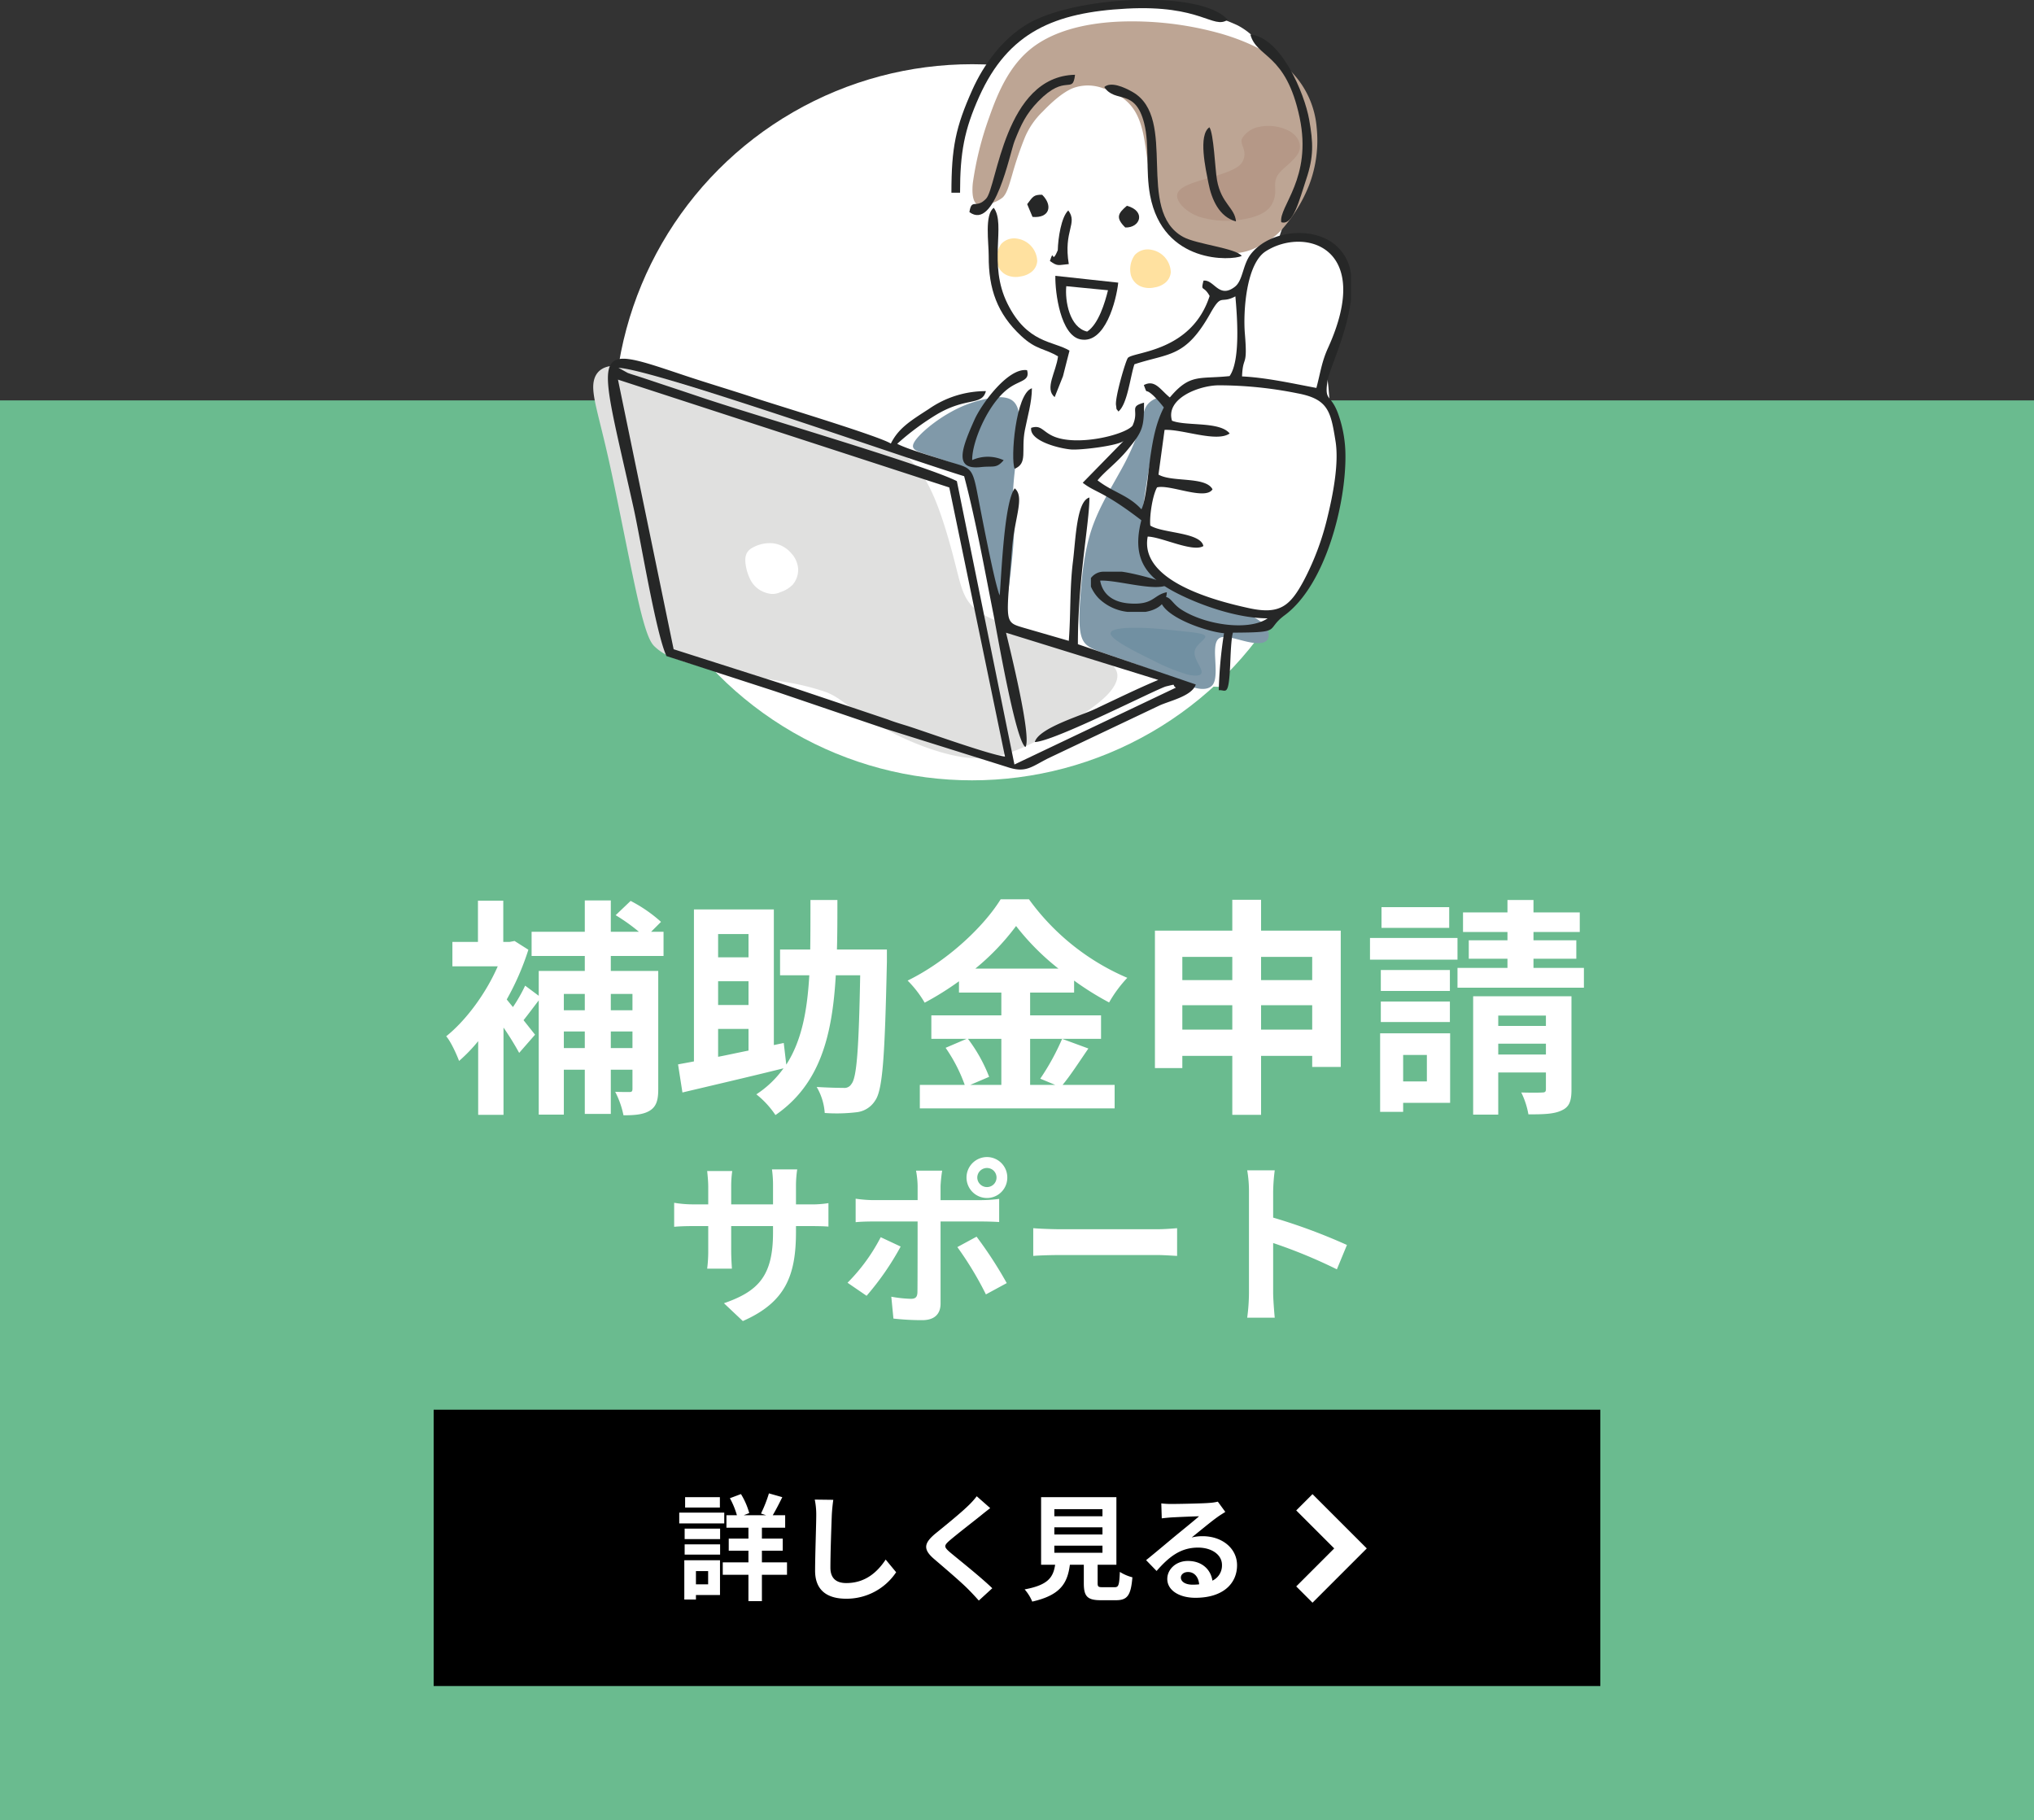 <?xml version="1.0" encoding="UTF-8"?>
<svg xmlns="http://www.w3.org/2000/svg" xmlns:xlink="http://www.w3.org/1999/xlink" width="530" height="474.334" viewBox="0 0 530 474.334">
  <rect x="0" y="0" width="530" height="474.334" fill="#333333" stroke="none"/>
  <defs>
    <clipPath id="clip-path">
      <rect id="長方形_210" data-name="長方形 210" width="197.45" height="200.521" fill="none"></rect>
    </clipPath>
  </defs>
  <g id="_01" data-name="01" transform="translate(-410 -1218.166)">
    <rect id="長方形_200" data-name="長方形 200" width="530" height="370" transform="translate(410 1322.5)" fill="#6abb8f"></rect>
    <g id="menu_item02_img" transform="translate(271.001 -41.772)">
      <circle id="楕円形_17" data-name="楕円形 17" cx="93.301" cy="93.301" r="93.301" transform="translate(299 1276.67)" fill="#fff"></circle>
      <g id="グループ_285" data-name="グループ 285" transform="translate(293.576 1259.937)" clip-path="url(#clip-path)">
        <path id="パス_740" data-name="パス 740" d="M24.572,158.562c-.8-3.837-2.266-10.863-4.45-20.843s-5.089-22.913-6.547-29.906-1.472-8.043-1.292-8.868a2.333,2.333,0,0,1,1.353-1.794,7.122,7.122,0,0,1,4.024-.217,82.259,82.259,0,0,1,10.617,2.893c5.871,1.83,14.857,4.73,24.346,7.8s19.482,6.318,25.027,8.119,6.643,2.16,7.4,1.959,1.169-.959,2.1-1.906a28.034,28.034,0,0,1,5.01-3.724c2.617-1.643,6.4-3.8,8.96-5.057a22.673,22.673,0,0,1,5.459-2c1.543-.369,3.277-.734,4.429-.972a7.41,7.41,0,0,0,2.555-.825c.831-.475,1.92-1.316,3.067-2.063a15.824,15.824,0,0,1,3.824-1.881,18.757,18.757,0,0,1,4.693-.853,16.8,16.8,0,0,0,3.414-.16c.707-.259.9-.943,1.137-1.815s.533-1.933.1-2.621-1.605-1-2.634-1.332a12.079,12.079,0,0,1-3.927-2.129,32.45,32.45,0,0,1-7.14-6.89c-2-2.857-2.88-6-3.421-9.8a104.01,104.01,0,0,1-.823-11.146c-.072-2.878-.011-4.17-.089-5.334s-.293-2.2-.708-2.473-1.029.22-1.816.645a7.261,7.261,0,0,1-2.61.866,2.389,2.389,0,0,1-2.342-1.046,12.085,12.085,0,0,1-1.727-4.234,18.87,18.87,0,0,1-.277-5.871A48.941,48.941,0,0,1,104.1,34.811a76.757,76.757,0,0,1,4.758-11.638c1.739-3.53,3.363-6.417,6.153-9a40.831,40.831,0,0,1,10.055-6.4,48.046,48.046,0,0,1,8.958-3.075,55.323,55.323,0,0,1,10.444-1.8,77.952,77.952,0,0,1,12.712.358,53.172,53.172,0,0,1,9.575,1.9A57.454,57.454,0,0,1,175.483,8.3a17.736,17.736,0,0,1,4.9,3.722,79.3,79.3,0,0,1,5.8,5.868,28.316,28.316,0,0,1,4.791,7.621,36.458,36.458,0,0,1,2.145,8.611,32.687,32.687,0,0,1,.331,7.439,34.11,34.11,0,0,1-1.642,7.692c-.9,2.776-2.14,5.824-2.981,7.885s-1.278,3.137-1.66,4.213-.71,2.153-.9,2.7-.237.561.694.407a40.623,40.623,0,0,1,4.553-.56,12.051,12.051,0,0,1,4.653.593,10.762,10.762,0,0,1,3.957,2.464,11.876,11.876,0,0,1,2.62,4.026,16.735,16.735,0,0,1,1.133,5.071,23.093,23.093,0,0,1-.713,7.192c-.754,3.341-2.162,8.017-3.129,10.909s-1.493,4-1.839,5.308a13.9,13.9,0,0,0-.457,3.868,4.424,4.424,0,0,0,1.045,2.656c.72,1.027,1.891,2.5,2.476,6.988a75.988,75.988,0,0,1-.366,18.488,68.256,68.256,0,0,1-4.5,16.008,36.2,36.2,0,0,1-4.664,8.684,56.275,56.275,0,0,1-4.481,4.81,23.761,23.761,0,0,0-1.689,2.151,4.85,4.85,0,0,1-2.65,1.361,43.061,43.061,0,0,1-5.762.958c-1.766.178-2.854.162-3.436.539s-.657,1.147-.881,3.675-.6,6.817-.783,8.961-.187,2.143-1.573,2.1-4.161-.134-5.865-.03-2.337.4-5.691,2.086-9.429,4.756-16.606,8.131-15.459,7.052-19.791,8.894-4.715,1.848-5.423,1.579-1.744-.814-4.274-1.733-6.556-2.214-11.926-3.94-12.087-3.887-15.572-4.8c-.656-.172-1.2-.3-1.649-.391-7.526-2.794-19.012-6.589-27.116-8.926a8.924,8.924,0,0,0-1.979-.921c-2.237-.844-6.463-2.221-11.033-3.71L31.3,172.951c-2.765-.9-3.383-1.1-3.768-1.569a6.148,6.148,0,0,1-.814-2.524c-.276-1.324-.676-3.242-.944-4.526s-.4-1.933-1.2-5.771M169.541,78.5a18.993,18.993,0,0,1-1.824,3.686,36.823,36.823,0,0,1-5.916,7.073,23.5,23.5,0,0,1-7.267,4.445,35.538,35.538,0,0,1-5.707,1.619c-1.112.232-1.112.232-1.334.79a23.479,23.479,0,0,0-.868,2.466c-.2.792-.161,1.263.24,1.57a12.572,12.572,0,0,0,2.506.914,17.944,17.944,0,0,1,4.773,2.382,43.627,43.627,0,0,1,3.2,3.1c.622.486.792-.026,1.831-1.024a16.834,16.834,0,0,1,5.192-3.359,22.725,22.725,0,0,1,6.624-1.261,16.316,16.316,0,0,0,3.439-.305c.594-.235.741-.748,1.034-2.271a46.388,46.388,0,0,0,.831-6.3c.1-2.239-.146-4.184-.148-6.347a54.511,54.511,0,0,1,.422-6.1c.184-1.556.311-2.287.08-2.469s-.82.185-1.66.489a14.1,14.1,0,0,1-2.694.646,5.055,5.055,0,0,1-1.5.011,3.386,3.386,0,0,1-.655-.152c-.178-.06-.36-.137-.6.392" transform="translate(-7.675 -1.745)" fill="#fff" fill-rule="evenodd"></path>
        <path id="パス_741" data-name="パス 741" d="M224.939,290.434c1.24-1.948,5.17-5.334,9.469-7.686a30.912,30.912,0,0,1,12.057-3.83c3.091-.161,4.6.836,5.3,2.827s.562,4.978.123,9.027-1.184,9.162-1.3,12.626.4,5.274.3,9.6-.836,11.178-1.37,15.049-.874,4.768-1.242,4.682-.766-1.155-1.757-3.517a63.378,63.378,0,0,1-3.778-11.29c-1.2-5.269-2.017-12.149-2.889-15.953s-1.8-4.536-4.017-5.452-5.725-2.018-8.2-2.823-3.928-1.314-2.687-3.262" transform="translate(-141.183 -175.404)" fill="#8099a9" fill-rule="evenodd"></path>
        <path id="パス_742" data-name="パス 742" d="M362.42,278.865a5.288,5.288,0,0,0-3.524,2.189c-.87,1.394-1.077,3.608-2.037,6.556a66.9,66.9,0,0,1-5.047,10.924c-2.371,4.3-5.4,9.216-7.225,14.668s-2.46,11.443-2.858,16.528S341.168,339,342,341.4s2.645,3.024,6.812,4.447,10.686,3.65,14.766,5.305,5.721,2.737,7.67,3.312,4.205.64,5.1-1.055.442-5.154.388-7.671.3-4.092,1.792-4.4,4.134.644,6.5,1.177,4.451.648,5.307-.436.481-3.362-2.4-5.281-8.257-3.475-12.969-5.1a53.076,53.076,0,0,1-11.593-5.219,13.421,13.421,0,0,1-5.345-6.156c-.868-2.175-.969-4.439-.456-9.263s1.637-12.207,2.635-17.408a65.9,65.9,0,0,1,2.637-10.317c.771-2.1,1.441-3.276,1.421-3.925s-.727-.769-1.848-.543" transform="translate(-214.712 -175.315)" fill="#8099a9" fill-rule="evenodd"></path>
        <path id="パス_743" data-name="パス 743" d="M283.451,174.07a6.444,6.444,0,0,1,1.023-5.194,4.585,4.585,0,0,1,4.3-1.36,6.115,6.115,0,0,1,5.081,5.839,3.947,3.947,0,0,1-1.534,2.838,5.842,5.842,0,0,1-2.73,1.137,5.97,5.97,0,0,1-3.337-.19,4.5,4.5,0,0,1-2.805-3.071" transform="translate(-178.161 -105.307)" fill="#ffe1a0" fill-rule="evenodd"></path>
        <path id="パス_744" data-name="パス 744" d="M266.371,57.181a85.182,85.182,0,0,1,4.342-17.372c2.33-6.688,5.355-13.35,10.884-17.751s13.563-6.539,22.573-6.988a85.343,85.343,0,0,1,27.12,3.19c8.125,2.4,14.387,5.952,18.392,10.183a23.554,23.554,0,0,1,6.291,14.19A32.549,32.549,0,0,1,354.026,57.6a38.954,38.954,0,0,1-6.994,11.477,16.489,16.489,0,0,1-5.471,4.092,14.442,14.442,0,0,1-5.808,2.132,24.918,24.918,0,0,1-8.792-1.364c-3.228-.98-6.553-2.337-8.969-4.672s-3.922-5.648-4.9-10.287-1.421-10.6-2.324-14.745-2.265-6.465-4.032-8.184a15.706,15.706,0,0,0-6.374-3.607,11.212,11.212,0,0,0-7.953-.031c-2.817,1.169-5.75,3.934-7.838,6.105a20.28,20.28,0,0,0-4.57,6.573,92.162,92.162,0,0,0-3.356,9.845c-.875,2.962-1.382,4.824-2.445,5.91a8.238,8.238,0,0,1-3.846,1.727c-1.166.33-1.878.682-2.677.245S266,61.15,266.371,57.181" transform="translate(-167.468 -9.42)" fill="#bda594" fill-rule="evenodd"></path>
        <path id="パス_745" data-name="パス 745" d="M427.026,112.792a24.476,24.476,0,0,1-11.32-.712c-3.417-1.246-5.766-3.738-5.7-5.517s2.563-2.848,5.873-3.88,7.44-2.029,9.576-3.417a3.985,3.985,0,0,0,1.994-4.45c-.285-1.282-1-2.065-.5-3.168a6.657,6.657,0,0,1,4.663-3.026,11.746,11.746,0,0,1,7.787,1.217c2.128,1.288,3.179,3.436,2.288,5.429s-3.719,3.832-5.028,5.392-1.1,2.841-1.1,4.372a6.772,6.772,0,0,1-1.5,4.734c-1.281,1.424-3.63,2.492-7.048,3.025" transform="translate(-257.859 -55.608)" fill="#b59887" fill-rule="evenodd"></path>
        <path id="パス_746" data-name="パス 746" d="M11.958,319.029c-2.183-9.216-5.414-26.541-7.932-37.77S-.3,264.895.041,261.508s2.821-5.027,6.855-4.659,9.619,2.739,20.649,6.07,27.5,7.618,37.862,10.712S80,278.623,83.228,282s5.435,8.22,7.228,13.294,3.17,10.375,4.173,14.337,1.63,6.586,3.236,8.775,4.188,3.941,10.7,6.186,16.948,4.98,22.47,7.508,6.128,4.846,5.179,7.2-3.453,4.74-7.808,7.738a110.4,110.4,0,0,1-15.837,8.979c-5.275,2.37-9.619,3.5-15.006,2.934s-11.821-2.821-17.243-5.36A84.968,84.968,0,0,1,67.6,346.192c-2.882-2.031-4.236-3.275-6.9-4.329a61.481,61.481,0,0,0-10.668-2.645c-4.036-.725-8.142-1.31-11.883-1.951s-7.118-1.337-10.235-2.148a60.789,60.789,0,0,1-7.843-2.532,12.385,12.385,0,0,1-3.781-2.35c-1.014-.887-2.15-1.993-4.334-11.209" transform="translate(0 -161.503)" fill="#e0e0df" fill-rule="evenodd"></path>
        <path id="パス_747" data-name="パス 747" d="M85.7,274.059a67.742,67.742,0,0,1,10.4-7.706c7.8-4.564,11.661-2.128,12.712-6.016a25.9,25.9,0,0,0-14.844,4.634c-4.783,3.092-7.916,4.99-9.927,9.031-3.067-1.959-29.873-10.028-35.433-11.884-5.892-1.965-12.257-3.839-18.161-5.81C5.219,247.883,7.42,247.709,17,290.746c1.81,8.129,5.84,32.85,8.58,38.627L53.9,338.555l28.617,9.733,31.829,9.988c4.854,1.65,6.279-.031,10.7-2.264L154,342.268c2.655-1.23,8.544-2.456,9.491-5.492l-30.71-10.492c0-17.126,3-31.421,3-38.22-3.355.913-3.565,10.89-4.292,16.689-.857,6.847-.548,13.811-1.079,20.652l-12-3.475c-4.929-1.477-4.283-1.349-2.813-20.337.64-8.27,3.394-13.646.737-15.921-2.715,3.431-3.452,21.856-3.916,27.851-1.241-2.386-5.03-22.433-5.9-26.909-1.369-7.053-2-6.148-8.283-8.2C94.8,277.3,88.189,275.4,85.7,274.059m-30.9,62.262v0l-.088-.028-.006,0-27.266-8.7L12.94,257.339l86.327,28.1,14.515,70.126c-4-.492-19.654-6.108-24.921-7.823-1.386-.451-4.014-1.2-5.556-1.831Zm58.646-57.983a9.963,9.963,0,0,0-8.207-.032c-.1-4.793,4.355-15.374,9.985-19.044,2.755-1.8,5.073-1.663,4.311-4.382-4.884-.734-11.815,8.68-13.723,12.952-3.429,7.682-5.345,13.07,1.674,12.3,3.336-.365,4.017.459,5.96-1.8M13.081,254.27c9.063.364,75.144,23.7,90.057,28.233,2.979,11.2,5.342,24.371,7.612,35.849,1.016,5.134,5.774,33.119,8.358,34.719,1.723-2.374-4.061-25.674-5.051-29.784l39.671,12.3c-5.359,2.233-11.552,5.279-16.7,7.687-3.621,1.692-14.486,4.889-15.478,8.5,5.021-.107,32.049-13.994,34.242-14.508,3.016-.706,1.305-.449,2.524.333L116.243,357.63l-15-73.839c-8.028-4.1-51.533-16.781-66.113-21.673q-5.613-1.883-11.235-3.747c-1.874-.625-3.743-1.259-5.625-1.867-.8-.26-2.092-.632-2.82-.927Z" transform="translate(-6.49 -158.418)" fill="#262727" fill-rule="evenodd"></path>
        <path id="パス_748" data-name="パス 748" d="M331.643,217.728,320.919,228.7c3.3,2.6,5.294,2.106,15.267,9.768-2.522,9.8.953,14.8,9.421,19.084,6.522,3.3,15.868,6.474,23.487,6.477-4.807,3.337-16.1,1.806-22.457-2.263-2.815-1.8-2.773-3.929-5.513-3.24-.489,4.767,12.035,9.019,16.607,9.379a114.124,114.124,0,0,0-1.37,14.859c1.832-.221,2.592,2.1,2.983-6.761.086-1.942.231-6.758.714-8.242,13.293-.054,8.219-.65,13.475-4.537,10.735-7.939,16.023-29.243,15.835-41.924a32.454,32.454,0,0,0-1.982-10.794c-1.937-5.128-3.6-2.844-2.633-8.646.449-2.7,5-12.039,6.063-20.857v-6.521a11.685,11.685,0,0,0-7.221-9.644c-5.972-2.562-14.678-1.009-18.815,4.2-2.219,2.791-2.084,6.936-4.213,8.588-4.186,3.247-5.411-1.94-8.185-1.59-.749,3.082-.042,1.032,1.6,3.993-4.7,14.582-19.694,14.492-21.282,16.115-.56.572-3.415,10.333-3.112,12.327.242,1.594-.061.644.623,1.67,2.368-1.956,3.056-8.982,4.173-12.312,9.026-2.984,13.233-1.628,19.751-13.212,3.1-5.5,2.594-2.369,6.559-4.484.482,5.382,1.337,16.767-1.514,20.773-7.906.844-10.279-.736-15.567,5.57-2.481-1.994-3.865-4.771-6.774-3.225,1.109,2.882,0,.427,2.576,2.828a32.076,32.076,0,0,1,2.635,3.005c-2.011,3.96-2.774,7.973-3.456,12.442-.517,3.394-1.174,11.893-2.391,14.1-3.319-3.7-7.473-4.455-11.428-7.559,2.077-2.513,5.083-4.6,7.862-8,3.934-4.8,4.251-5.781,4.251-12.234-4.1,1.115-1.105,1.891-3,6-2.043,2.436-14.571,5.487-20.7,2.722-2.809-1.268-3.092-3-5.707-2.164-.481,3.389,7.175,5.364,10.4,5.639,2.426.207,12.453-.98,13.762-2.287m6.2,24.985c3.614.077,11.767,4.193,14.512,2.464-.742-3.635-10.687-3.29-13.832-5.338-.246-2.422.564-7.827,1.76-9.945,3.291-.874,12.6,3.489,14.453.5-1.822-3.428-10.55-1.771-14.082-3.837l1.584-11.643c4.651-.233,13.569,3.327,16.966.931-2.611-3.218-11.311-1.845-15.028-3.325-1.736-5.828,7.065-9.185,12.145-9.227a104.033,104.033,0,0,1,20.471,2.073c8.109,1.5,8.746,4.7,9.995,12.482.936,5.829-.682,14.018-2.1,19.817a70.011,70.011,0,0,1-6.1,16.383c-3.614,6.761-6.3,9.062-14.319,7.319-8.487-1.846-28.623-6.959-26.425-18.65M381.8,203.995c-5.917-1.1-12.966-2.7-19.372-3,.233-5.747,1.5-2,.736-11.169-.465-5.584.291-18.149,5.45-21.446,10.011-6.4,28.26-1.254,16.21,25.211-1.665,3.658-1.971,6.483-3.024,10.407" transform="translate(-193.365 -102.907)" fill="#262727" fill-rule="evenodd"></path>
        <path id="パス_749" data-name="パス 749" d="M291.671,52.507c-18.418.39-20.319,29.267-23.165,32.281-2.658,2.814-3.759-.248-4.356,3.5,6.657,4.96,10.491-15.29,11.781-18.553,1.673-4.227,2.963-7.025,6.168-10.317,7.221-7.42,8.958-1.583,9.572-6.909m-4.43,73.377c-.491,4.062-3.576,8.406-.878,10.62l2.169-5.454c.6-2.294,1.089-4.388,1.7-6.665-4.283-2.585-11.01-1.828-16.186-12.282-5.125-10.349-.335-20.511-3.545-24.93-2.458,1.725-1.305,9.092-1.323,12.565-.044,8.559,2.228,15.02,8.43,20.792,4,3.725,6.09,3.218,9.629,5.354" transform="translate(-166.127 -33.022)" fill="#262727" fill-rule="evenodd"></path>
        <path id="パス_750" data-name="パス 750" d="M251.52,50.209h2.248c0-10.5,1.116-16.4,4.975-25,7.587-16.9,19.7-21.978,38.464-22.967,19.481-1.028,22.432,5.468,26.305,2.916C320.771,1.973,313.724.33,305.481,0h-6.5c-10.489.393-21.57,2.625-27.7,6.284-6.544,3.908-11.382,10.571-14.323,17.144-4.322,9.663-5.44,14.955-5.44,26.781" transform="translate(-158.184 0.001)" fill="#262727" fill-rule="evenodd"></path>
        <path id="パス_751" data-name="パス 751" d="M358.844,60.055c2.864,4.4,8.054.116,10.412,9.5,1.414,5.626.323,12.31,1.523,18.71,3.379,18.016,21.253,17.032,23.89,15.816-1.459-2.041-11.76-3.037-15.264-4.961-12.566-6.907-1.224-30.92-13.184-37.771-2.294-1.314-5.68-2.761-7.376-1.29" transform="translate(-225.681 -37.38)" fill="#262727" fill-rule="evenodd"></path>
        <path id="パス_752" data-name="パス 752" d="M469.484,73.137c3.122,1.028,4.721-5.9,6.487-11.131,2-5.911,1.863-9.534.782-15.624-1.22-6.868-7.333-21.43-15.315-22.15,1.666,6.2,9.254,4.7,12.832,21.635,3.351,15.866-5.479,23.174-4.785,27.269" transform="translate(-290.203 -15.24)" fill="#262727" fill-rule="evenodd"></path>
        <path id="パス_753" data-name="パス 753" d="M332.765,208.219c-4.6-1.074-5.807-7.974-5.434-11.831l10.869,1.057c-.787,3.189-2.462,8.84-5.435,10.774m8.1-12.755-16.383-1.776c-.086,4.36,1.352,15.555,6.587,16.567,6.392,1.236,9.294-10.083,9.8-14.791" transform="translate(-204.067 -121.813)" fill="#262727" fill-rule="evenodd"></path>
        <path id="パス_754" data-name="パス 754" d="M436.916,113.913c-.327-3.633-3.841-4.61-4.953-10.782-.5-2.784-.839-12.182-1.981-13.755-2.988,2.068-.947,10.938-.258,14.5.846,4.368,2.834,8.847,7.192,10.041" transform="translate(-269.427 -56.21)" fill="#262727" fill-rule="evenodd"></path>
        <path id="パス_755" data-name="パス 755" d="M295.283,293.612c3.5-1.465,1.622-4.709,2.66-10.078.657-3.4,1.831-7.258,1.834-10.905-4.27,1.343-5.62,18.536-4.493,20.984" transform="translate(-185.468 -171.459)" fill="#262727" fill-rule="evenodd"></path>
        <path id="パス_756" data-name="パス 756" d="M322.721,158.13c-1.761,4.18-.864-.918-2.054,2.805,2.079,1.512,2.176,1.032,4.922.813-1.454-8.747,2.412-10.557-.128-13.982-1.834,1.687-2.674,7.27-2.74,10.364" transform="translate(-201.671 -92.932)" fill="#262727" fill-rule="evenodd"></path>
        <path id="パス_757" data-name="パス 757" d="M304.715,139.2l1.39,3.322c4.472.386,5.363-2.948,2.512-5.772-2.207-.042-2.427.489-3.9,2.45" transform="translate(-191.639 -86)" fill="#262727" fill-rule="evenodd"></path>
        <path id="パス_758" data-name="パス 758" d="M370.783,150.159c3.956.123,5.444-4.3.421-5.659-2.329,1.992-3.012,3.093-.421,5.659" transform="translate(-232.147 -90.878)" fill="#262727" fill-rule="evenodd"></path>
        <path id="パス_759" data-name="パス 759" d="M377.222,181.833a6.444,6.444,0,0,1,1.024-5.2,4.586,4.586,0,0,1,4.3-1.36,6.119,6.119,0,0,1,5.082,5.84,3.948,3.948,0,0,1-1.535,2.84,5.839,5.839,0,0,1-2.731,1.137,5.971,5.971,0,0,1-3.338-.189,4.5,4.5,0,0,1-2.806-3.072" transform="translate(-237.135 -110.188)" fill="#ffe1a0" fill-rule="evenodd"></path>
        <path id="パス_760" data-name="パス 760" d="M369.251,406.8c-3.576.7-3.369,3.411-9.827,2.919-3.96-.3-6.875-2.182-7.545-5.942,4.456-.206,14.349,2.926,17.587,1.087-.843-.958-8.974-3.043-11.923-3.411H352.55a4.122,4.122,0,0,0-3.079,1.652v2.238a10.42,10.42,0,0,0,2.051,3.072,12.758,12.758,0,0,0,7.444,3.5h4.75c3.036-.52,5.411-2.141,5.536-5.12" transform="translate(-219.786 -252.481)" fill="#262727" fill-rule="evenodd"></path>
        <path id="パス_761" data-name="パス 761" d="M115.959,394.151a7.926,7.926,0,0,0,3.179-1.94,5.969,5.969,0,0,0,1.421-4.036,6.587,6.587,0,0,0-1.782-4.126,7.382,7.382,0,0,0-4.735-2.615,9.206,9.206,0,0,0-5.908,1.465c-1.33,1.015-1.465,2.367-1.285,3.856a12.484,12.484,0,0,0,1.353,4.329,6.618,6.618,0,0,0,2.5,2.593,7.222,7.222,0,0,0,2.886.947,4.939,4.939,0,0,0,2.368-.473" transform="translate(-67.158 -239.861)" fill="#fff" fill-rule="evenodd"></path>
        <path id="パス_762" data-name="パス 762" d="M381.391,441.643c-3.275-.338-6.764-.766-10.644-.836s-8.151.213-7.4,1.815,6.514,4.521,10.786,6.585A50.08,50.08,0,0,0,383.367,453c2.189.515,3.791.338,3.613-.872s-2.136-3.453-1.8-5.233,2.972-3.1,2.759-3.881-3.275-1.032-6.55-1.37" transform="translate(-228.457 -277.222)" fill="#7190a2" fill-rule="evenodd"></path>
      </g>
    </g>
    <path id="パス_998" data-name="パス 998" d="M-100.2-26.34v4.26h-5.64v-4.26Zm-5.64,14.1v-4.32h5.64v4.32Zm-12.24,0v-4.32h5.46v4.32Zm5.46-14.1v4.26h-5.46v-4.26Zm20.52-9.9v-6.3h-3.24l2.58-2.58a37.4,37.4,0,0,0-7.92-5.46l-3.9,3.72a48.2,48.2,0,0,1,6.06,4.32h-7.32V-50.7h-6.78v8.16h-13.86v6.3h13.86v3.9h-12v6.48l-3.54-2.64a41.9,41.9,0,0,1-3.18,5.58q-.9-1.08-1.62-1.98a68.91,68.91,0,0,0,5.64-12.96l-3.6-2.28-1.26.24h-1.68V-50.64h-6.6V-39.9h-6.66v6.36h11.82c-3.12,7.14-8.28,14.1-13.44,18.24,1.08,1.14,2.7,4.62,3.36,6.42a41.017,41.017,0,0,0,4.98-5.16V5.16h6.6V-17.58a75.043,75.043,0,0,1,4.08,6.6l4.14-4.74-3-3.78c1.2-1.5,2.58-3.36,3.96-5.16V5.1h6.54V-6.6h5.46V4.92h6.78V-6.6h5.64v4.98c0,.66-.18.84-.78.84-.54,0-2.16,0-3.72-.06a23.29,23.29,0,0,1,2.16,6.12c2.94,0,5.16-.18,6.84-1.2C-93.96,3-93.48,1.32-93.48-1.5V-32.34h-12.36v-3.9Zm14.22,19.02h7.92v5.64c-2.76.54-5.4,1.14-7.92,1.62Zm7.92-24.72v6.06h-7.92v-6.06Zm0,18.48h-7.92v-6.18h7.92ZM-33.9-37.92H-46.92c.12-4.08.12-8.4.12-12.9h-7.02c0,4.56,0,8.82-.06,12.9h-7.86v6.72h7.62c-.54,9.3-1.98,17.04-6,23.28l-.66-5.64-2.58.54V-48.36H-84.18v39.6c-1.5.3-2.94.54-4.14.78l1.14,7.32c7.32-1.74,17.16-4.02,26.34-6.3A26.42,26.42,0,0,1-67.92-.18a23.61,23.61,0,0,1,4.98,5.4C-51.36-2.76-48.12-15.36-47.22-31.2h6.36c-.36,19.26-.9,26.7-2.28,28.32a2.111,2.111,0,0,1-2.1,1.02c-1.32,0-4.02-.06-6.96-.24a15.368,15.368,0,0,1,2.1,6.78,43.429,43.429,0,0,0,8.16-.18,6.531,6.531,0,0,0,4.98-3.06c1.98-2.76,2.52-11.58,3.06-36.18ZM-4.08-14.64v12h-8.1l4.92-2.1a40.479,40.479,0,0,0-5.52-9.9Zm-6.78-18.3A62.591,62.591,0,0,0-.24-44.04,64.018,64.018,0,0,0,10.8-32.94Zm22.62,18.3A62.319,62.319,0,0,1,6.06-4.26l3.9,1.62H3.42v-12H21.9v-6.12H3.42V-26.7H14.88v-3.12A75.834,75.834,0,0,0,24-24.12a33.516,33.516,0,0,1,4.74-6.42A61.3,61.3,0,0,1,3.12-51H-4.26C-8.7-43.8-18.3-34.8-28.5-29.82a27.968,27.968,0,0,1,4.44,5.76,76.678,76.678,0,0,0,8.94-5.58v2.94H-4.08v5.94H-22.32v6.12h9.18L-18.6-12.3a41.223,41.223,0,0,1,4.98,9.66h-11.7V3.48H25.44V-2.64H11.88c2.1-2.52,4.44-6.18,6.72-9.48Zm51.84-2.4V-23.4H76.92v6.36Zm-20.52,0V-23.4H56.1v6.36ZM56.1-36v6.06H43.08V-36Zm20.82,0v6.06H63.6V-36ZM63.6-42.84v-8.04H56.1v8.04H35.94V-7.02h7.14V-10.2H56.1V5.16h7.5V-10.2H76.92v2.88h7.44V-42.84Zm49.02-6.12H94.98v5.4h17.64Zm2.16,8.04H91.98v5.64h22.8Zm-1.98,8.34h-18v5.46h18Zm-18,13.56h18v-5.34h-18Zm12,8.58v6.9h-6.18v-6.9Zm6.06-5.64H94.62V4.38h6V2.04h12.24Zm12.54,5.52v-2.82h12.42v2.82ZM137.82-20.7V-18H125.4v-2.7Zm6.66-5.04H118.86V5.1h6.54V-5.88h12.42v4.32c0,.66-.18.9-.96.9-.78.06-3.24.06-5.46,0a21.16,21.16,0,0,1,1.86,5.7c3.84,0,6.66-.06,8.64-1.02,2.04-.9,2.58-2.46,2.58-5.46Zm-9.9-7.38v-2.4h11.16v-4.8H134.58v-2.16h12.06v-5.1H134.58v-3.24H127.8v3.24H116.22v5.1H127.8v2.16H117.72v4.8H127.8v2.4H114.78v5.16h32.94v-5.16ZM-57.592,35.668V34.15h3.4c2.438,0,4.048.046,5.06.138V28.17a27.258,27.258,0,0,1-5.06.322h-3.4v-4.83a28.98,28.98,0,0,1,.322-4.278h-6.578a30.356,30.356,0,0,1,.276,4.278v4.83h-10.9V23.938A28.114,28.114,0,0,1-74.2,19.8H-80.73c.138,1.38.276,2.806.276,4.14v4.554h-3.91a29.88,29.88,0,0,1-4.968-.414v6.256c1.012-.092,2.668-.184,4.968-.184h3.91v6.256a37.2,37.2,0,0,1-.276,4.83h6.44c-.046-.92-.184-2.806-.184-4.83V34.15h10.9V35.9c0,11.316-3.91,15.272-12.788,18.354l4.922,4.646C-60.352,54.022-57.592,47.076-57.592,35.668ZM-10.35,21.5a2.513,2.513,0,0,1,2.53-2.484A2.474,2.474,0,0,1-5.336,21.5,2.474,2.474,0,0,1-7.82,23.984,2.513,2.513,0,0,1-10.35,21.5Zm-2.806,0A5.34,5.34,0,0,0-7.82,26.836,5.3,5.3,0,0,0-2.53,21.5a5.3,5.3,0,0,0-5.29-5.336A5.34,5.34,0,0,0-13.156,21.5ZM-19.5,19.706h-6.808a23.83,23.83,0,0,1,.414,4v3.68H-37.582a35.023,35.023,0,0,1-4.462-.368v6.118c1.288-.138,3.082-.184,4.462-.184H-25.9V33c0,2.162,0,16.744-.046,18.446-.046,1.2-.506,1.656-1.7,1.656a31.816,31.816,0,0,1-5.106-.552l.552,5.7a66.421,66.421,0,0,0,7.5.414c3.266,0,4.784-1.656,4.784-4.324V32.954H-9.154c1.242,0,3.036.046,4.508.138V27.066a37.229,37.229,0,0,1-4.554.322H-19.918v-3.68A37.289,37.289,0,0,1-19.5,19.706Zm-10.81,19.78-5.2-2.438A47.935,47.935,0,0,1-44.16,48.916l4.968,3.4A72.2,72.2,0,0,0-30.314,39.486Zm19.78-2.576-5.014,2.714A87.337,87.337,0,0,1-8.1,51.952l5.428-2.944A106.926,106.926,0,0,0-10.534,36.91ZM4.232,34.7v7.222c1.7-.138,4.784-.23,7.406-.23h24.7c1.932,0,4.278.184,5.382.23V34.7c-1.2.092-3.22.276-5.382.276h-24.7C9.246,34.978,5.888,34.84,4.232,34.7ZM60.444,51.584a50.524,50.524,0,0,1-.46,6.44H67.16c-.184-1.886-.414-5.106-.414-6.44V38.566A132.866,132.866,0,0,1,83.352,45.42l2.622-6.348a150.238,150.238,0,0,0-19.228-7.13V25.134a50.011,50.011,0,0,1,.414-5.52H59.984a31.932,31.932,0,0,1,.46,5.52Z" transform="translate(675 1503.5)" fill="#fff"></path>
    <g id="btn">
      <rect id="長方形_213" data-name="長方形 213" width="304" height="72" transform="translate(523 1585.5)"></rect>
      <path id="パス_999" data-name="パス 999" d="M-63.42-24.48h-9.06v2.7h9.06Zm1.14,4.02H-74.01v2.82h11.73Zm-4.2,15.24v3.45h-3.18V-5.22Zm3.09-2.82h-9.3V2.19h3.03V1.02h6.27ZM-72.6-9.51h9.24v-2.67H-72.6Zm0-4.05h9.24v-2.73H-72.6ZM-45.93-7.5h-6.54v-3.03h5.43v-3.15h-5.43v-2.85h6.06v-3.24h-3.24c.75-1.26,1.65-3,2.49-4.71l-3.48-.99a34.725,34.725,0,0,1-2.07,5.25l1.35.45h-5.85l1.44-.57a19.268,19.268,0,0,0-2.16-4.95l-2.88,1.08a21.376,21.376,0,0,1,1.83,4.44h-2.73v3.24h5.73v2.85h-5.13v3.15h5.13V-7.5h-6.69v3.24h6.69V2.61h3.51V-4.26h6.54Zm12.06-16.29-4.83-.06a19.134,19.134,0,0,1,.39,4.05c0,2.58-.3,10.47-.3,14.49,0,5.13,3.18,7.29,8.1,7.29a15.53,15.53,0,0,0,13.02-6.9l-2.73-3.3C-22.38-4.95-25.53-2.1-30.48-2.1c-2.34,0-4.14-.99-4.14-4.02,0-3.72.24-10.44.36-13.68C-34.2-21-34.05-22.53-33.87-23.79ZM7.02-21.63,3.51-24.72A20.851,20.851,0,0,1,1.2-22.17c-2.01,1.95-6.12,5.28-8.49,7.2-3,2.52-3.24,4.11-.24,6.66C-4.8-5.97-.39-2.22,1.44-.33c.9.9,1.77,1.86,2.61,2.79L7.56-.75C4.5-3.72-1.2-8.22-3.45-10.11c-1.62-1.41-1.65-1.74-.06-3.12C-1.5-14.94,2.46-18,4.41-19.56,5.1-20.13,6.09-20.91,7.02-21.63Zm16.71,9.78H36.27v1.86H23.73Zm0-4.77H36.27v1.86H23.73Zm0-4.74H36.27v1.86H23.73ZM36.33-1.02c-1.14,0-1.32-.12-1.32-1.08V-6.87H39.9V-24.48H20.28V-6.87h3.66c-.51,3.27-1.8,5.28-7.95,6.42a11.306,11.306,0,0,1,1.98,3.18c7.41-1.68,9.18-4.83,9.81-9.6h3.63v4.8c0,3.36.84,4.44,4.41,4.44h3.96c2.97,0,3.9-1.23,4.29-5.97A11.363,11.363,0,0,1,40.8-5.01c-.15,3.48-.33,3.99-1.35,3.99ZM56.7-3.54c0-.75.72-1.44,1.86-1.44,1.62,0,2.73,1.26,2.91,3.21a15.662,15.662,0,0,1-1.74.09C57.93-1.68,56.7-2.43,56.7-3.54ZM51.6-22.86l.12,3.9c.69-.09,1.65-.18,2.46-.24,1.59-.09,5.73-.27,7.26-.3-1.47,1.29-4.59,3.81-6.27,5.19-1.77,1.47-5.4,4.53-7.53,6.24l2.73,2.82c3.21-3.66,6.21-6.09,10.8-6.09,3.54,0,6.24,1.83,6.24,4.53a4.348,4.348,0,0,1-2.49,4.08c-.42-2.85-2.67-5.13-6.39-5.13-3.18,0-5.37,2.25-5.37,4.68,0,3,3.15,4.92,7.32,4.92,7.26,0,10.86-3.75,10.86-8.49,0-4.38-3.87-7.56-8.97-7.56a11.719,11.719,0,0,0-2.85.33c1.89-1.5,5.04-4.14,6.66-5.28.69-.51,1.41-.93,2.1-1.38l-1.95-2.67a13.108,13.108,0,0,1-2.28.33c-1.71.15-8.13.27-9.72.27A20.819,20.819,0,0,1,51.6-22.86Z" transform="translate(661 1632.77)" fill="#fff"></path>
      <path id="合体_2" data-name="合体 2" d="M0-162.458l9.9-9.9-9.9-9.9L4.243-186.5l9.9,9.9h0l4.243,4.243h0l-4.243,4.243h0l-9.9,9.9Z" transform="translate(747.757 1794)" fill="#fff"></path>
    </g>
  </g>
</svg>
